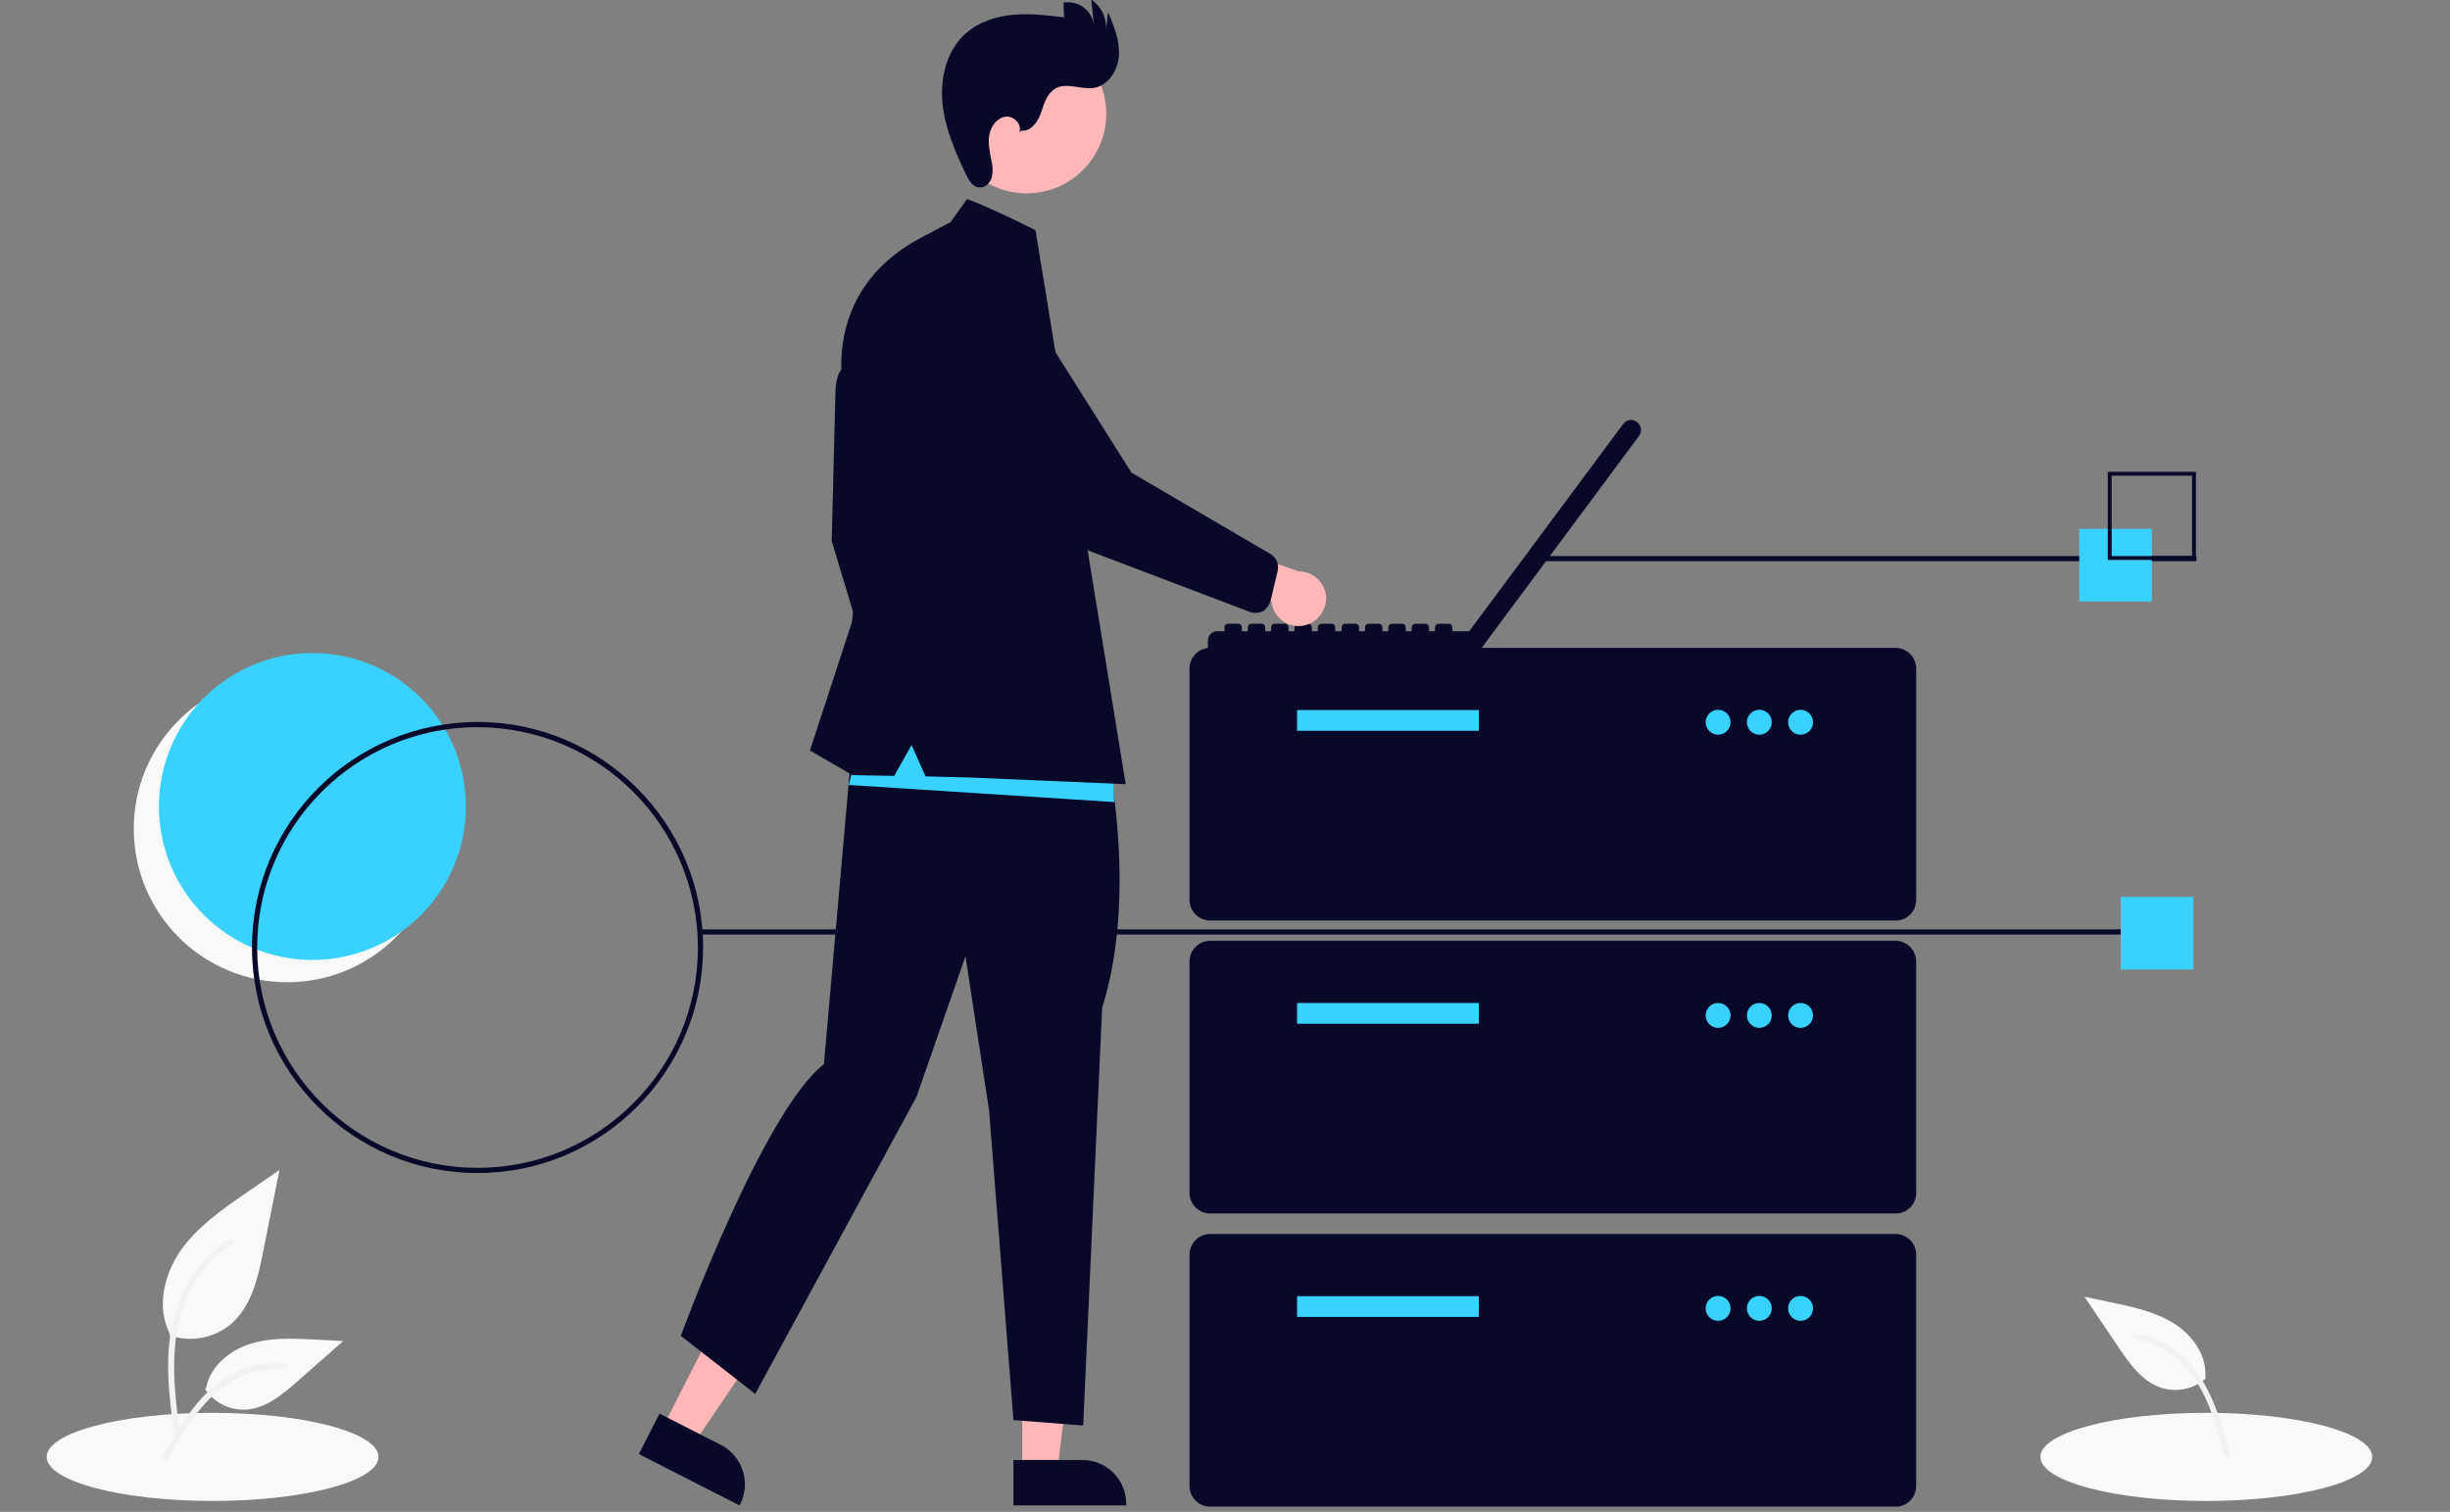 <svg xmlns="http://www.w3.org/2000/svg" id="a6249f6b-4bee-49cf-a42b-14ab87a0b78f" x="0" y="0" version="1.1" viewBox="-487 249.8 945 583.2" xml:space="preserve"><rect x="-487" y="249.8" width="945" height="583.2" fill="#808080" stroke="none"/><defs/><style>.st0{fill:#f9f9f9}.st1{fill:#39d2ff}.st2{fill:#080828}.st3{fill:#f2f2f2}.st4{fill:#ffb7b7}</style><ellipse cx="-405" cy="811.8" class="st0" rx="64" ry="17"/><circle cx="-376.2" cy="569.5" r="59.2" class="st0"/><circle cx="-366.5" cy="560.9" r="59.2" class="st1"/><path d="M-216.8 608.3H349v2h-565.8z" class="st2"/><path d="M331 595.8h28v28h-28z" class="st1"/><path d="M-302.8 702.3c-48 0-87-39-87-87s39-87 87-87 87 39 87 87c-.1 48-39 87-87 87zm0-172c-46.9 0-85 38.1-85 85s38.1 85 85 85 85-38.1 85-85c-.1-46.9-38.1-84.9-85-85z" class="st2"/><path id="b0cf38c7-358d-48dc-a444-e9782686dfa5" d="M-421.6 764.9c8 2.8 16.8 1.2 23.4-4.1 8.2-6.9 10.8-18.2 12.8-28.7l6.2-31-12.9 8.9c-9.3 6.4-18.8 13-25.3 22.3-6.4 9.3-9.3 21.9-4.1 32" class="st0"/><path id="acbbaa8b-0bc2-4bc9-96d7-93dd88f90f19" d="M-419.6 804.6c-1.6-11.9-3.3-23.9-2.2-35.9 1-10.6 4.3-21 10.9-29.6 3.5-4.5 7.8-8.4 12.6-11.4 1.3-.8 2.4 1.2 1.2 2-8.4 5.3-14.9 13.1-18.5 22.3-4 10.2-4.7 21.4-4 32.3.4 6.6 1.3 13.1 2.2 19.7.1.6-.2 1.2-.8 1.4-.6.2-1.2-.2-1.4-.8z" class="st3"/><path id="bed63620-84ae-4c66-a7c8-0d9b30f8c1e7" d="M-407.9 785.6c3.4 5.2 9.3 8.2 15.5 8 7.9-.4 14.4-5.9 20.3-11.1l17.5-15.4-11.5-.6c-8.3-.4-16.8-.8-24.7 1.8-7.9 2.6-15.2 8.7-16.7 16.9" class="st0"/><path id="fc4eb8ca-daad-4589-b224-2c71eec1c546" d="M-424.2 811.4c7.8-13.9 16.9-29.3 33.2-34.2 4.5-1.4 9.3-1.9 14-1.4 1.5.1 1.1 2.4-.4 2.3-7.9-.7-15.7 1.4-22.3 5.9-6.3 4.3-11.2 10.2-15.3 16.5-2.5 3.9-4.8 7.9-7.1 11.9-.7 1.3-2.9.3-2.1-1z" class="st3"/><path d="M244.2 604.9H-20.2c-4.4 0-8-3.6-8-8v-89.2c0-4.4 3.6-8 8-8h264.3c4.4 0 8 3.6 8 8v89.2c0 4.4-3.5 8-7.9 8z" class="st2"/><path d="M13.3 523.7h70.1v8H13.3z" class="st1"/><circle cx="175.7" cy="528.4" r="4.8" class="st1"/><circle cx="191.6" cy="528.4" r="4.8" class="st1"/><circle cx="207.5" cy="528.4" r="4.8" class="st1"/><path d="M244.2 717.9H-20.2c-4.4 0-8-3.6-8-8v-89.2c0-4.4 3.6-8 8-8h264.3c4.4 0 8 3.6 8 8V710c0 4.4-3.5 7.9-7.9 7.9z" class="st2"/><path d="M13.3 636.7h70.1v8H13.3z" class="st1"/><circle cx="175.7" cy="641.5" r="4.8" class="st1"/><circle cx="191.6" cy="641.5" r="4.8" class="st1"/><circle cx="207.5" cy="641.5" r="4.8" class="st1"/><path d="M244.2 831H-20.2c-4.4 0-8-3.6-8-8v-89.2c0-4.4 3.6-8 8-8h264.3c4.4 0 8 3.6 8 8V823c0 4.4-3.5 8-7.9 8z" class="st2"/><path d="M13.3 749.8h70.1v8H13.3z" class="st1"/><circle cx="175.7" cy="754.5" r="4.8" class="st1"/><circle cx="191.6" cy="754.5" r="4.8" class="st1"/><circle cx="207.5" cy="754.5" r="4.8" class="st1"/><path d="M144.5 412.7l-.3-.2c-1.6-1.2-3.8-.8-5 .7l-59.5 80.1h-6.5v-1.5c0-.8-.6-1.4-1.4-1.4h-3.9c-.8 0-1.4.6-1.4 1.4v1.5h-2.3v-1.5c0-.8-.6-1.4-1.4-1.4h-3.9c-.8 0-1.4.6-1.4 1.4v1.5h-2.3v-1.5c0-.8-.6-1.4-1.4-1.4h-3.9c-.8 0-1.4.6-1.4 1.4v1.5h-2.3v-1.5c0-.8-.6-1.4-1.4-1.4h-3.9c-.8 0-1.4.6-1.4 1.4v1.5h-2.3v-1.5c0-.8-.6-1.4-1.4-1.4h-3.9c-.8 0-1.4.6-1.4 1.4v1.5H28v-1.5c0-.8-.6-1.4-1.4-1.4h-3.9c-.8 0-1.4.6-1.4 1.4v1.5H19v-1.5c0-.8-.6-1.4-1.4-1.4h-3.9c-.8 0-1.4.6-1.4 1.4v1.5H10v-1.5c0-.8-.6-1.4-1.4-1.4H4.7c-.8 0-1.4.6-1.4 1.4v1.5H1v-1.5c0-.8-.6-1.4-1.4-1.4h-3.9c-.8 0-1.4.6-1.4 1.4v1.5H-8v-1.5c0-.8-.6-1.4-1.4-1.4h-3.9c-.8 0-1.4.6-1.4 1.4v1.5h-2.8c-2 0-3.6 1.6-3.6 3.6v3.4c0 2 1.6 3.6 3.6 3.6h96.8c2.5 0 4.7-1.8 5.2-4.2l60.9-82c1-1.6.7-3.8-.9-5z" class="st2"/><path d="M-231.5 800.6l12 6.2 29.5-43.5-17.8-9.1z" class="st4"/><path d="M-232.6 795.1l23.7 12.1c8.3 4.3 11.6 14.5 7.4 22.8l-.3.5-38.8-19.8 8-15.6z" class="st2"/><path d="M-92.7 817.4h13.5l6.4-52h-19.9z" class="st4"/><path d="M-96.1 813h26.6c9.4 0 16.9 7.6 16.9 16.9v.6h-43.5V813zM-155.8 392.6s-9-6.9-9 10l-1.4 55.9 15.9 52.8 9.3-17.1-3.8-37.1-11-64.5zM-59.1 545.6s10.5 51.1-2.8 93l-7.3 161.1-26.9-2.1-9.4-119.5-9.1-59.4-18.9 54.2-62.2 114.6-28.7-22.4s31.8-86.6 55.2-104.8l11.8-134 98.3 19.3z" class="st2"/><circle cx="-91" cy="293.7" r="30.7" class="st4"/><path d="M-93.2 300.2c3.7.5 6.5-3.3 7.7-6.8s2.3-7.5 5.5-9.4c4.4-2.6 10 .5 15-.3 5.6-1 9.3-6.9 9.6-12.7s-2-11.2-4.2-16.5l-.8 6.5c.2-4.5-1.9-8.8-5.7-11.4l1 9.6c-.9-5.6-6.1-9.3-11.7-8.4l.2 5.7c-6.5-.8-13.1-1.6-19.6-1-6.5.6-13.1 2.7-18.1 7-7.4 6.4-10.1 17-9.2 26.8s4.9 19 9.1 27.8c1.1 2.2 2.5 4.8 5 5 2.2.3 4.2-1.6 4.9-3.7.5-2.2.5-4.4-.1-6.6-.6-3.3-1.4-6.7-.8-10 .6-3.3 3-6.6 6.3-7s6.7 3.4 5.1 6.3l.8-.9z" class="st2"/><path d="M-57.2 559.2l-102.4-6.6 7.7-31.9 93.6 20.9z" class="st1"/><path d="M-120.4 335.5l6.4-8.9s7.2 2.4 26.4 12l1.4 8.4 33.4 205.3-60.7-2.6-16.5-.4-5.4-12.1-6.7 11.9-16.1-.3-16.4-9.5 16.2-49.5 5.2-45.2-8.1-42.6s-10.2-39.1 29-60.2l11.9-6.3z" class="st2"/><path d="M16.4 491c-5.6 1.4-11.3-2-12.7-7.6-.2-.6-.3-1.2-.3-1.8l-36-9.6 14.5-12.9 32 11.1c5.8 0 10.6 4.7 10.6 10.5-.1 4.8-3.4 9.1-8.1 10.3z" class="st4"/><path d="M.2 485.5c-1.5.8-3.3 1-5 .4L-64 463.4c-14.4-5.1-26.5-15.3-34-28.7l-24.7-44c-7.3-8.1-6.6-20.6 1.5-27.9s20.6-6.6 27.9 1.5v.1l42.7 67.7 53.8 31.5c2.2 1.4 3.2 4 2.6 6.5l-2.7 11.3c-.3 1.2-.9 2.3-1.9 3.2-.1.4-.5.7-1 .9zM105.2 464.3h255v2h-255z" class="st2"/><path d="M315 453.8h28v28h-28z" class="st1"/><path d="M360 465.8h-34v-34h34v34zm-32.5-1.5h31v-31h-31v31z" class="st2"/><ellipse cx="364" cy="811.8" class="st0" rx="64" ry="17"/><path id="ec83fa9a-7bb4-4b90-a90b-e1cec4444963" d="M363.9 781.4c-4.6 4.2-11.1 5.6-17.1 3.8-7.5-2.4-12.4-9.3-16.8-15.9L317 750l11.3 2.4c8.1 1.7 16.5 3.6 23.5 8.1s12.5 12.3 11.8 20.6" class="st0"/><path id="e32935a9-e392-46b4-9a67-68c65f1cc9fa" d="M373 810.6c-4-15.4-8.9-32.6-23.3-41.6-4-2.5-8.5-4.2-13.1-5-1.5-.3-1.7 2-.2 2.3 7.8 1.4 14.9 5.4 20 11.4 5 5.7 8.2 12.7 10.6 19.9 1.5 4.4 2.6 8.9 3.8 13.3.3 1.5 2.6 1.1 2.2-.3z" class="st3"/></svg>